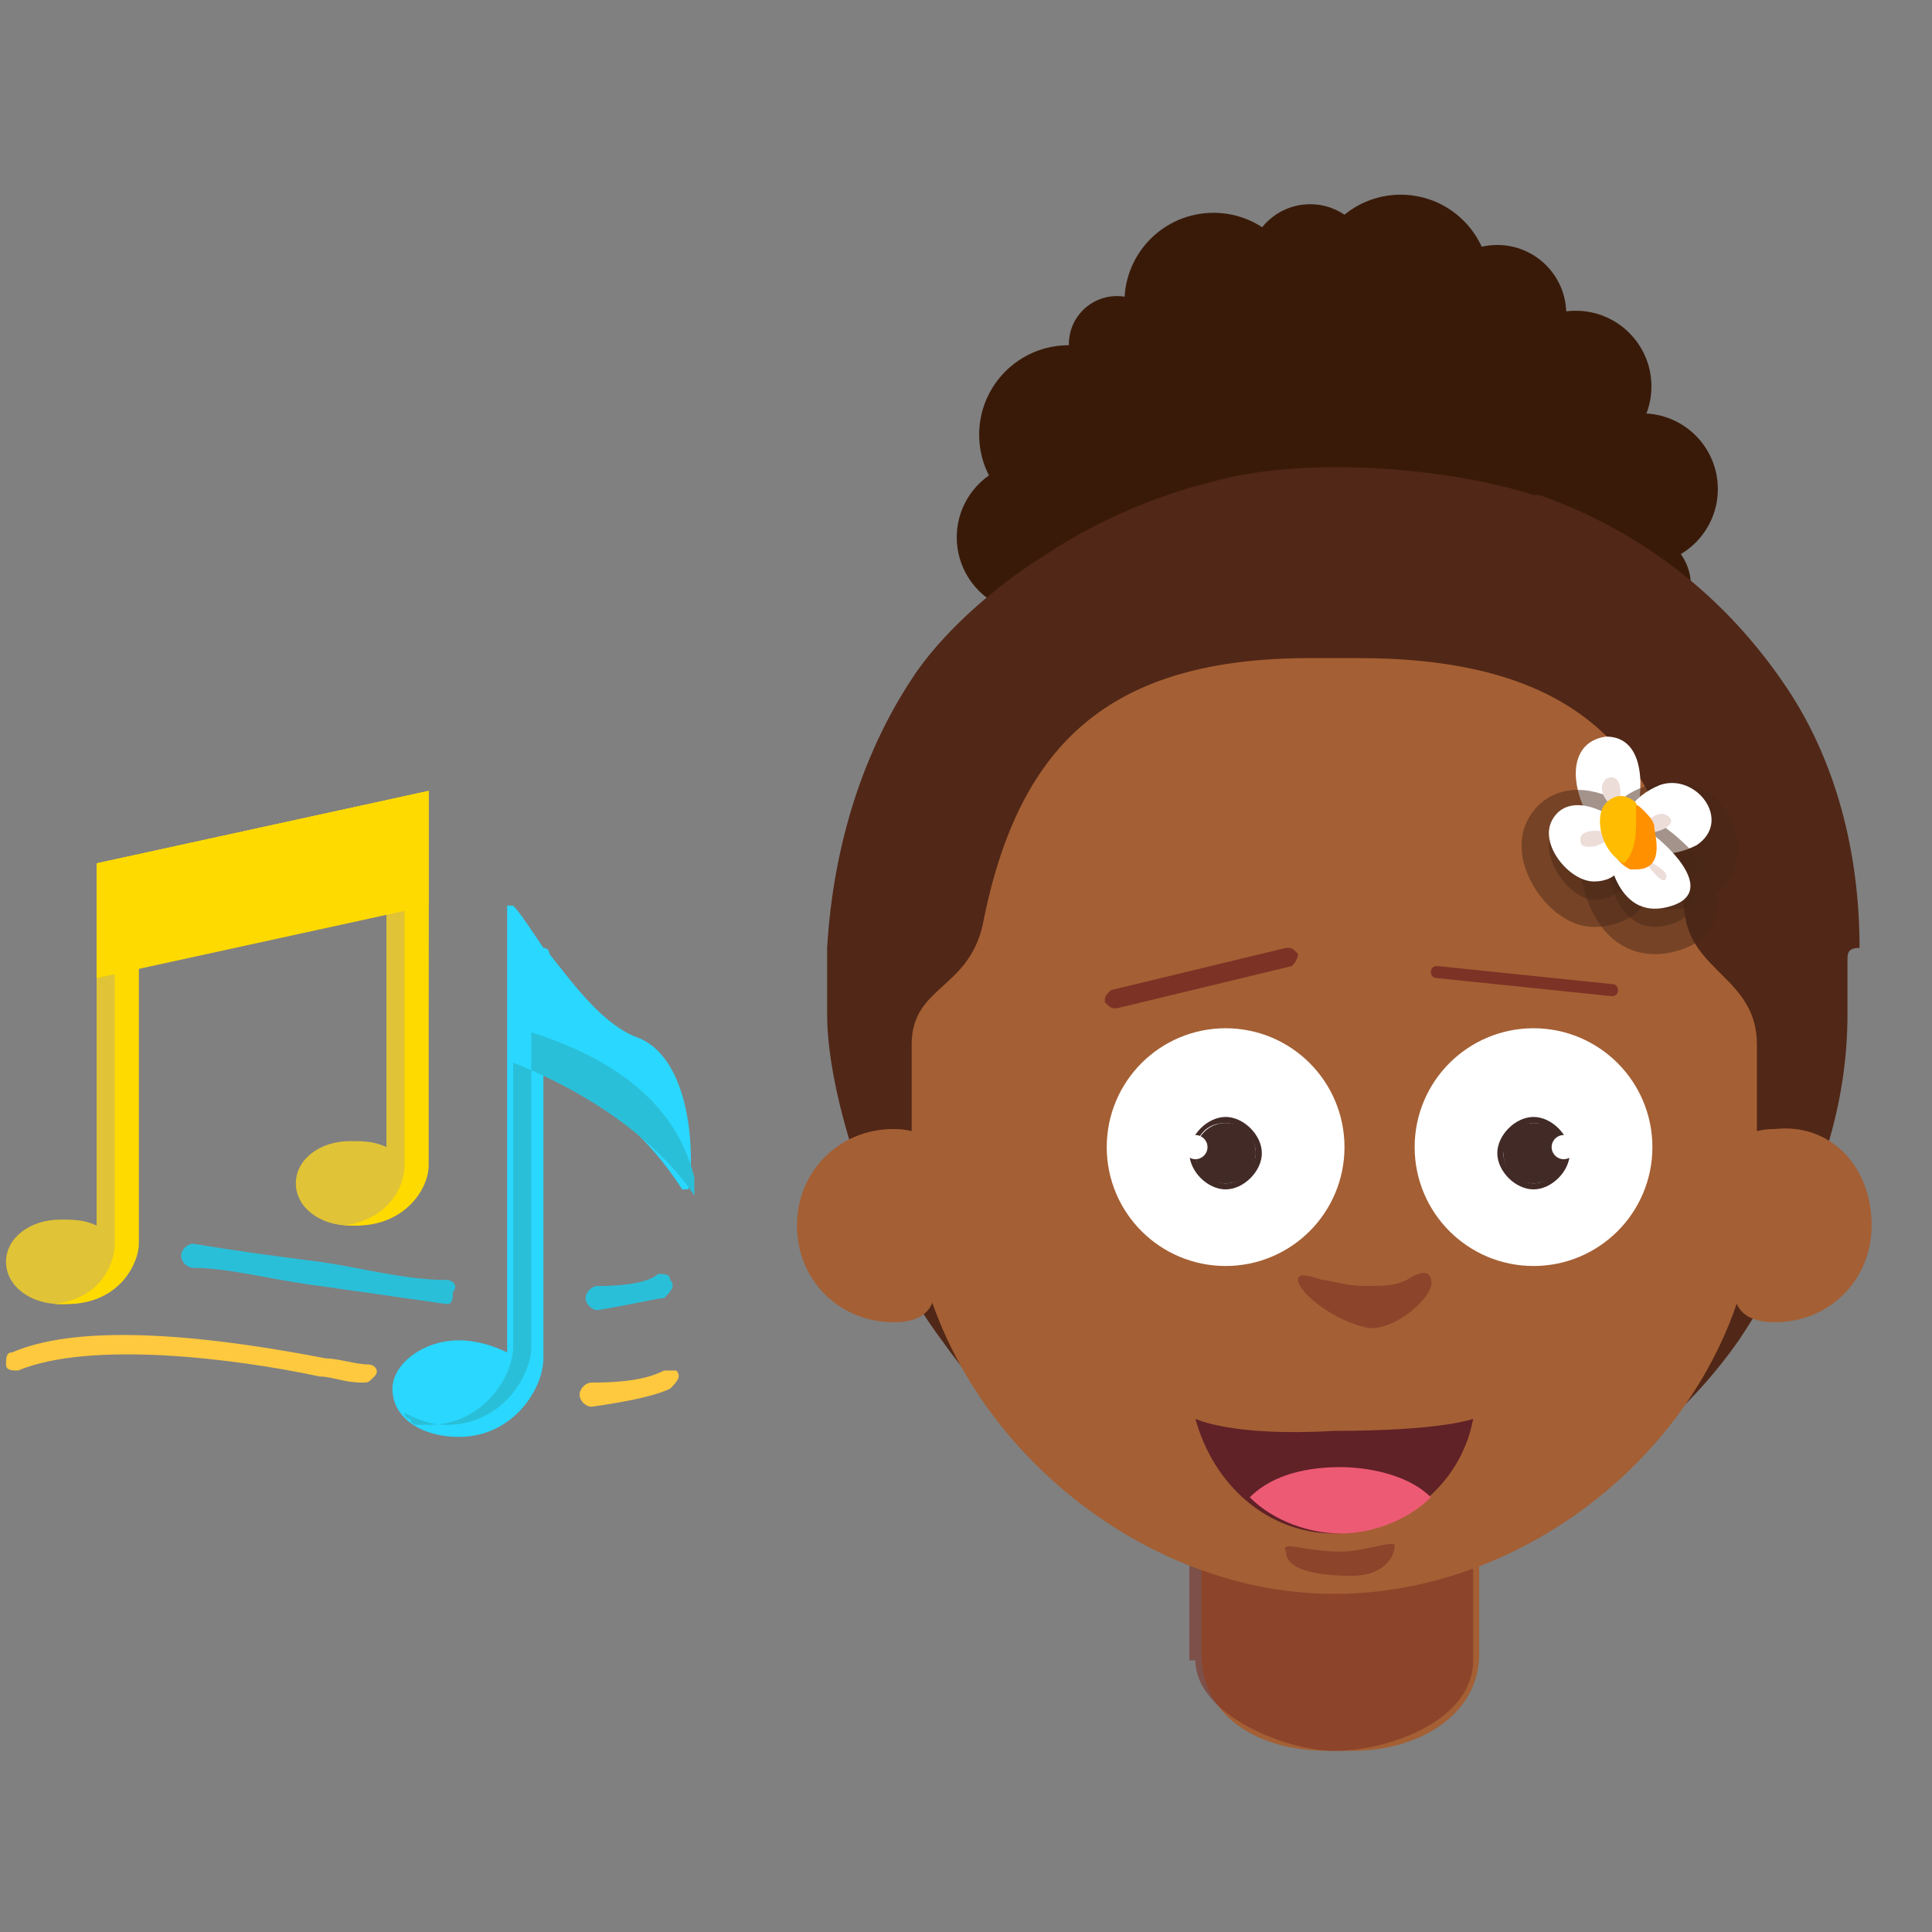 <?xml version="1.0" encoding="utf-8"?>
<!-- Generator: Adobe Illustrator 21.1.0, SVG Export Plug-In . SVG Version: 6.00 Build 0)  -->
<svg version="1.1" id="Layer_1" xmlns="http://www.w3.org/2000/svg" xmlns:xlink="http://www.w3.org/1999/xlink" x="0px" y="0px"
	 viewBox="0 0 32 32" style="enable-background:new 0 0 32 32;" xml:space="preserve">
<rect x="0" y="0" width="32" height="32" fill="#808080" stroke="none"/>
<style type="text/css">
	.st0{fill:#391A08;stroke:#391A09;stroke-width:0.306;stroke-miterlimit:10;}
	.st1{fill:#391A08;stroke:#391A09;stroke-width:0.193;stroke-miterlimit:10;}
	.st2{fill:#391A08;stroke:#391A09;stroke-width:0.235;stroke-miterlimit:10;}
	.st3{fill:#391A08;stroke:#391A09;stroke-width:0.213;stroke-miterlimit:10;}
	.st4{fill:#391A08;stroke:#391A09;stroke-width:0.201;stroke-miterlimit:10;}
	.st5{fill:#391A08;stroke:#391A09;stroke-width:0.285;stroke-miterlimit:10;}
	.st6{fill:#391A08;stroke:#391A09;stroke-width:0.364;stroke-miterlimit:10;}
	.st7{fill:#391A08;stroke:#391A09;stroke-width:0.351;stroke-miterlimit:10;}
	.st8{fill:#512717;}
	.st9{fill:#A45F34;}
	.st10{opacity:0.6;fill:#7C3225;}
	.st11{opacity:0.6;}
	.st12{fill:#7C3225;}
	.st13{fill:#602127;}
	.st14{fill:#ED5A73;}
	.st15{fill:#FFFFFF;stroke:#FFFFFF;stroke-width:1.938;stroke-miterlimit:10;}
	.st16{fill:#422B27;}
	.st17{fill:#FFFFFF;}
	.st18{fill:#8E3925;}
	.st19{opacity:0.5;fill:#482917;stroke:#482918;stroke-width:0.906;stroke-miterlimit:10;}
	.st20{fill:#EDDDD9;}
	.st21{fill:#FF9000;}
	.st22{fill:#FFBC00;}
	.st23{fill:#E0C336;}
	.st24{fill:#29D7FF;}
	.st25{fill:#2ABFD8;}
	.st26{fill:#FFDA00;}
	.st27{fill:#FEC93E;}
</style>
<g>
	<g>
		<path class="st0" d="M26.6,6.4c-0.6-1-1.5-1.6-2.6-2c0,0,0,0,0,0c-0.7-0.2-2.3-0.4-3.4-0.1c-0.9,0.3-2.3,1-3,2
			c-0.6,0.9-0.9,2-0.9,3.1v0.3c0,0,0,0.1,0,0.3c0,0.5,0.1,1,0.3,1.6c0.2,0.6,0.5,1.3,0.9,1.8c0.5,0.6,1,1.2,1.6,1.5
			c0.7,0.4,1.6,0.6,2.4,0.6c0,0,0,0,0.1,0c0,0,0,0,0.1,0c0.9,0,1.7-0.2,2.4-0.6c0.6-0.4,1.2-0.9,1.6-1.5c0.4-0.5,0.7-1.1,0.9-1.8
			c0.2-0.6,0.3-1.1,0.3-1.6c0-0.1,0-0.5,0-0.5C27.4,8.2,27.1,7.2,26.6,6.4z"/>
		<circle class="st0" cx="17.1" cy="8.9" r="1.1"/>
		<circle class="st0" cx="27.2" cy="8.1" r="1.1"/>
		<circle class="st0" cx="26.1" cy="6.4" r="1.1"/>
		<circle class="st1" cx="18.5" cy="5.7" r="0.7"/>
		<circle class="st2" cx="21.7" cy="4.4" r="0.9"/>
		<circle class="st3" cx="27.1" cy="9.7" r="0.8"/>
		<circle class="st4" cx="17" cy="10.5" r="0.7"/>
		<circle class="st5" cx="24.8" cy="5.2" r="1"/>
		<circle class="st6" cx="17.7" cy="7.2" r="1.3"/>
		<circle class="st7" cx="20.1" cy="5" r="1.3"/>
		<circle class="st7" cx="23.2" cy="4.7" r="1.3"/>
	</g>
	<path class="st8" d="M30.6,15.9c0,0,0,0.5,0,0.8v0.1c0,0.7-0.1,1.5-0.4,2.4c0,0,0,0.1,0,0.1c-0.3,1-0.8,2-1.4,2.9
		c-0.7,1-1.6,1.8-2.6,2.4c-1.2,0.7-2.5,1-3.9,1c0,0-0.1,0-0.1,0c0,0-0.1,0-0.1,0c-1.4,0-2.7-0.3-3.9-1c-1-0.6-1.9-1.4-2.6-2.4
		c-0.6-0.8-1.1-1.8-1.4-2.9c-0.3-0.9-0.5-1.8-0.5-2.5c0-0.1,0-0.2,0-0.2c0-0.1,0-0.2,0-0.2v-0.4c0-0.1,0-0.2,0-0.3
		c0.1-1.7,0.6-3.3,1.5-4.6c0.5-0.7,1.3-1.4,2.1-1.9c0.9-0.6,1.9-1,2.7-1.2c1.7-0.5,4.2-0.2,5.4,0.2c0,0,0.1,0,0.1,0
		c1.7,0.6,3.1,1.7,4.1,3.2c0.8,1.2,1.2,2.7,1.2,4.3C30.6,15.7,30.6,15.8,30.6,15.9z"/>
	<path class="st9" d="M24.5,27.4c0,1-1,1.6-2.1,1.6h-0.4c-1.2,0-2.1-0.6-2.1-1.6v-1.8c0-1,1-1.8,2.1-1.8h0.4c1.2,0,2.1,0.8,2.1,1.8
		V27.4z"/>
	<path class="st10" d="M19.8,27.5c0,0.9,1.5,1.5,2.3,1.5c0.9,0,2.3-0.5,2.3-1.5v-4.4h-4.7V27.5z"/>
	<path class="st9" d="M29.1,19.6c0,3.7-3.4,6.8-7,6.8s-7-3.2-7-6.8v-2.3c0-1,1-0.9,1.2-2.1c0.6-2.9,2.1-4.3,5.4-4.3h0.8
		c3.3,0,5,1.3,5.4,4.2c0.1,1,1.2,1.1,1.2,2.2V19.6z"/>
	<g class="st11">
		<path class="st12" d="M22.4,26.1c0.5,0,0.7-0.3,0.7-0.5c0-0.1-0.5,0.1-0.9,0.1c-0.6,0-1-0.2-0.9,0C21.3,26,21.8,26.1,22.4,26.1z"
			/>
	</g>
	<path class="st10" d="M23.7,21.2c0-0.1-0.1-0.2-0.4,0c-0.2,0.1-0.4,0.1-0.7,0.1c-0.3,0-0.6-0.1-0.7-0.1c-0.3-0.1-0.4-0.1-0.4,0
		c0,0.2,0.6,0.7,1.2,0.8v0c0,0,0,0,0,0c0,0,0,0,0,0v0C23.2,22,23.8,21.4,23.7,21.2z"/>
	<path class="st13" d="M19.8,23.5c0.3,1.1,1.2,1.9,2.3,1.9c1.1,0,2.1-0.8,2.3-1.9c0,0-0.5,0.2-2.3,0.2
		C20.4,23.8,19.8,23.5,19.8,23.5z"/>
	<path class="st14" d="M23.7,24.8c-0.4-0.4-1.1-0.5-1.5-0.5c-0.5,0-1.1,0.1-1.5,0.5c0.4,0.4,1,0.6,1.5,0.6
		C22.7,25.4,23.3,25.2,23.7,24.8z"/>
	<path class="st10" d="M25.6,17.7c-0.7,0-1.2,0.5-1.2,1.2c0,0.7,0.5,1.2,1.2,1.2l1.1-1.6C26.5,18,26.1,17.7,25.6,17.7z"/>
	<circle class="st15" cx="25.4" cy="19" r="1"/>
	<g>
		<circle class="st16" cx="25.4" cy="19.1" r="0.5"/>
		<path class="st16" d="M25.4,18.6c0.2,0,0.5,0.2,0.5,0.5c0,0.2-0.2,0.5-0.5,0.5c-0.2,0-0.5-0.2-0.5-0.5
			C25,18.8,25.2,18.6,25.4,18.6 M25.4,18.5c-0.3,0-0.6,0.3-0.6,0.6c0,0.3,0.3,0.6,0.6,0.6c0.3,0,0.6-0.3,0.6-0.6
			C26,18.8,25.7,18.5,25.4,18.5L25.4,18.5z"/>
	</g>
	<g>
		<circle class="st17" cx="25.9" cy="19" r="0.2"/>
	</g>
	<path class="st10" d="M20.1,17.7c0.7,0,1.2,0.5,1.2,1.2c0,0.7-0.5,1.2-1.2,1.2L19,18.4C19.2,18,19.6,17.7,20.1,17.7z"/>
	<circle class="st15" cx="20.3" cy="19" r="1"/>
	<g>
		<circle class="st16" cx="20.3" cy="19.1" r="0.5"/>
		<path class="st16" d="M20.3,18.6c0.2,0,0.5,0.2,0.5,0.5c0,0.2-0.2,0.5-0.5,0.5c-0.2,0-0.5-0.2-0.5-0.5
			C19.8,18.8,20,18.6,20.3,18.6 M20.3,18.5c-0.3,0-0.6,0.3-0.6,0.6c0,0.3,0.3,0.6,0.6,0.6c0.3,0,0.6-0.3,0.6-0.6
			C20.9,18.8,20.6,18.5,20.3,18.5L20.3,18.5z"/>
	</g>
	<g>
		<circle class="st17" cx="19.8" cy="19" r="0.2"/>
	</g>
	<path class="st9" d="M13.2,20.3c0-0.9,0.7-1.6,1.6-1.6c0.9,0,0.7,0.7,0.7,1.6c0,0.9,0.2,1.6-0.7,1.6C13.9,21.9,13.2,21.2,13.2,20.3
		z"/>
	<path class="st18" d="M26.4,12.4"/>
	<path class="st9" d="M31,20.3c0,0.9-0.7,1.6-1.6,1.6c-0.9,0-0.7-0.7-0.7-1.6s-0.2-1.6,0.7-1.6C30.3,18.6,31,19.3,31,20.3z"/>
	<g>
		<path class="st17" d="M26.5,13.8c-0.5-0.6-0.6-1.5,0.1-1.6c0.7,0,0.6,1,0.5,1.3C27,13.8,26.5,13.8,26.5,13.8z"/>
		<path class="st19" d="M27,13.9c0-0.3,0.3-0.5,0.8-0.5c0.6,0.1,0.8,1.1,0,1.2C26.9,14.7,27,13.9,27,13.9z"/>
		<path class="st17" d="M27,13.8c-0.2-0.2,0-0.6,0.5-0.8c0.6-0.2,1.2,0.6,0.6,1C27.3,14.4,27,13.8,27,13.8z"/>
		<path class="st19" d="M26.9,14.1c0.2,0.4,0,0.8-0.5,0.8c-0.4,0-0.9-0.7-0.7-1.1c0.2-0.4,0.7-0.3,1.1,0
			C27.2,14.2,26.9,14.1,26.9,14.1z"/>
		<path class="st19" d="M26.6,14.1c0,0.4,0.2,1.5,1.1,1.2c0.9-0.3-0.5-1.4-0.7-1.4L26.6,14.1z"/>
		<path class="st17" d="M26.8,13.9c0.2,0.4,0,0.7-0.4,0.7c-0.4,0-0.9-0.6-0.7-1c0.2-0.4,0.7-0.3,1.1,0C27.1,14,26.8,13.9,26.8,13.9z
			"/>
		<path class="st17" d="M26.6,13.8c0,0.4,0.2,1.5,1.1,1.2c0.9-0.3-0.5-1.4-0.7-1.4L26.6,13.8z"/>
		<path class="st20" d="M27.2,14.2c0.2,0.3,0.4,0.5,0.4,0.3C27.6,14.4,27.2,14.2,27.2,14.2L27.2,14.2z"/>
		<path class="st20" d="M27.2,13.8c0.4,0,0.6-0.2,0.4-0.3C27.4,13.4,27.2,13.7,27.2,13.8L27.2,13.8z"/>
		<path class="st20" d="M26.8,13.4c0.1-0.4,0-0.6-0.2-0.5C26.4,13.1,26.7,13.4,26.8,13.4L26.8,13.4z"/>
		<path class="st20" d="M26.7,13.8c-0.4-0.1-0.6,0-0.5,0.2C26.4,14.1,26.7,13.9,26.7,13.8L26.7,13.8z"/>
		<path class="st21" d="M27.1,14.4c0,0-0.1,0-0.1,0c-0.4-0.2-0.5-0.8-0.3-1c0.2-0.2,0.4-0.1,0.5,0c0.1,0.1,0.2,0.2,0.2,0.3
			C27.4,13.8,27.6,14.4,27.1,14.4z"/>
		<g>
			<path class="st22" d="M26.9,14.3c-0.4-0.2-0.5-0.8-0.3-1c0.2-0.2,0.4-0.1,0.5,0c0,0,0,0,0,0c0,0,0,0.1,0,0.2
				C27.1,13.8,27.1,14.1,26.9,14.3z"/>
		</g>
	</g>
</g>
<path class="st12" d="M21.4,16l-2.9,0.7c-0.1,0-0.1,0-0.2-0.1l0,0c0-0.1,0-0.1,0.1-0.2l2.9-0.7c0.1,0,0.1,0,0.2,0.1l0,0
	C21.5,15.9,21.4,16,21.4,16z"/>
<path class="st12" d="M26.7,16.5l-2.9-0.3c-0.1,0-0.1-0.1-0.1-0.1l0,0c0-0.1,0.1-0.1,0.1-0.1l2.9,0.3c0.1,0,0.1,0.1,0.1,0.1l0,0
	C26.8,16.5,26.7,16.5,26.7,16.5z"/>
<g>
	<path class="st23" d="M7.1,15L7.1,15v-1.9l-5.5,1.2v1.9l0,0v4.1c-0.2-0.1-0.4-0.1-0.6-0.1c-0.5,0-0.9,0.3-0.9,0.7
		c0,0.4,0.4,0.7,0.9,0.7c0.9,0,1.2-0.7,1.2-1V16l4.2-0.9V19c-0.2-0.1-0.4-0.1-0.6-0.1c-0.5,0-0.9,0.3-0.9,0.7c0,0.4,0.4,0.7,0.9,0.7
		c0.8,0,1.2-0.6,1.2-1C7.1,19.1,7.1,15,7.1,15z"/>
	<path class="st24" d="M10.6,17.2C10,17,9.5,16.3,9.1,15.8c0,0,0-0.1-0.1-0.1c-0.2-0.3-0.4-0.6-0.5-0.7c0,0-0.1,0-0.1,0v0.9v1.8v4.7
		c-0.2-0.1-0.5-0.2-0.8-0.2c-0.6,0-1.1,0.4-1.1,0.8c0,0.5,0.5,0.8,1.1,0.8c0.9,0,1.4-0.8,1.4-1.3c0-0.2,0-2.8,0-4.7
		c1.4,0.5,2.1,1.6,2.3,1.9c0,0,0.1,0,0.1,0C11.5,19.3,11.5,17.6,10.6,17.2z"/>
	<path class="st25" d="M11.5,19.8c0-0.1,0-0.2,0-0.3c-0.2-0.8-0.8-1.8-2.7-2.4c0,1.9,0,5,0,5.2c0,0.5-0.5,1.3-1.4,1.3
		c-0.3,0-0.5-0.1-0.7-0.2c0,0,0,0,0,0c0,0,0,0,0,0c0,0,0,0,0,0c0,0,0,0,0,0c0,0,0,0.1,0.1,0.1c0,0,0,0,0,0c0,0,0,0,0,0c0,0,0,0,0,0
		c0,0,0,0,0,0c0,0,0,0,0,0c0,0,0,0.1,0.1,0.1c0,0,0,0,0,0c0,0,0,0,0,0c0,0,0,0,0,0c0,0,0,0,0,0c0,0,0,0,0,0c0,0,0,0,0,0c0,0,0,0,0,0
		c0,0,0,0,0.1,0c0,0,0,0,0,0c0,0,0,0,0,0c0,0,0,0,0,0c0,0,0,0,0,0c0,0,0,0,0,0c0,0,0,0,0,0c0,0,0,0,0,0c0,0,0,0,0,0c0,0,0,0,0,0
		c0,0,0,0,0,0c0,0,0,0,0,0c0,0,0,0,0,0c0,0,0,0,0,0c0,0,0,0,0,0c0,0,0,0,0,0c0,0,0,0,0,0c0,0,0,0,0,0c0,0,0,0,0,0c0,0,0,0,0,0
		c0,0,0,0,0,0c0,0,0,0,0,0c0,0,0,0,0,0c0,0,0,0,0,0c0,0,0,0,0,0c0,0,0,0,0,0c0,0,0,0,0,0c0,0,0,0,0.1,0c0.9,0,1.4-0.8,1.4-1.3
		c0-0.2,0-2.8,0-4.7C10.5,18.4,11.3,19.5,11.5,19.8C11.5,19.9,11.5,19.8,11.5,19.8z"/>
	<g>
		<polygon class="st26" points="7.1,15 7.1,13.1 1.6,14.3 1.6,16.2 		"/>
		<path class="st26" d="M7.1,15v-1.9l0,0l-5.5,1.2v1.9l0.3-0.1v4.5c0,0.3-0.2,0.9-1,1c0.1,0,0.1,0,0.2,0c0.9,0,1.2-0.7,1.2-1V16
			l3.8-0.9l0,0l0.6-0.1c0,0.6,0,4.1,0,4.3c0,0.4-0.3,0.9-1,1c0.1,0,0.1,0,0.2,0c0.8,0,1.2-0.6,1.2-1C7.1,19.1,7.1,15,7.1,15L7.1,15
			L7.1,15z"/>
	</g>
	<g>
		<path class="st27" d="M9.8,23.3c-0.1,0-0.2-0.1-0.2-0.2c0-0.1,0.1-0.2,0.2-0.2c0.7,0,1-0.1,1.2-0.2c0.1,0,0.1,0,0.2,0l0,0
			c0.1,0.1,0,0.2-0.1,0.3C10.9,23.1,10.5,23.2,9.8,23.3C9.8,23.3,9.8,23.3,9.8,23.3z"/>
		<path class="st27" d="M6,22.9C6,22.9,6,22.9,6,22.9c-0.3,0-0.5-0.1-0.7-0.1c-1.4-0.3-3.8-0.6-5-0.1c-0.1,0-0.2,0-0.2-0.1
			c0-0.1,0-0.2,0.1-0.2c0.7-0.3,2.1-0.5,5.2,0.1c0.2,0,0.5,0.1,0.7,0.1c0.1,0,0.2,0.1,0.1,0.2C6.1,22.9,6.1,22.9,6,22.9z"/>
	</g>
	<g>
		<path class="st25" d="M9.9,21.7c-0.1,0-0.2-0.1-0.2-0.2c0-0.1,0.1-0.2,0.2-0.2c0.6,0,0.9-0.1,1-0.2c0.1,0,0.2,0,0.2,0.1l0,0
			c0.1,0.1,0,0.2-0.1,0.3C10.9,21.5,10.5,21.6,9.9,21.7C9.9,21.7,9.9,21.7,9.9,21.7z"/>
		<path class="st25" d="M7.4,21.6C7.4,21.6,7.4,21.6,7.4,21.6c-0.7-0.1-1.4-0.2-2.1-0.3c-0.8-0.1-1.5-0.3-2.1-0.3
			c-0.1,0-0.2-0.1-0.2-0.2c0-0.1,0.1-0.2,0.2-0.2c0.6,0.1,1.3,0.2,2.1,0.3c0.7,0.1,1.4,0.3,2.1,0.3c0.1,0,0.2,0.1,0.1,0.2
			C7.5,21.5,7.5,21.6,7.4,21.6z"/>
	</g>
</g>
</svg>
